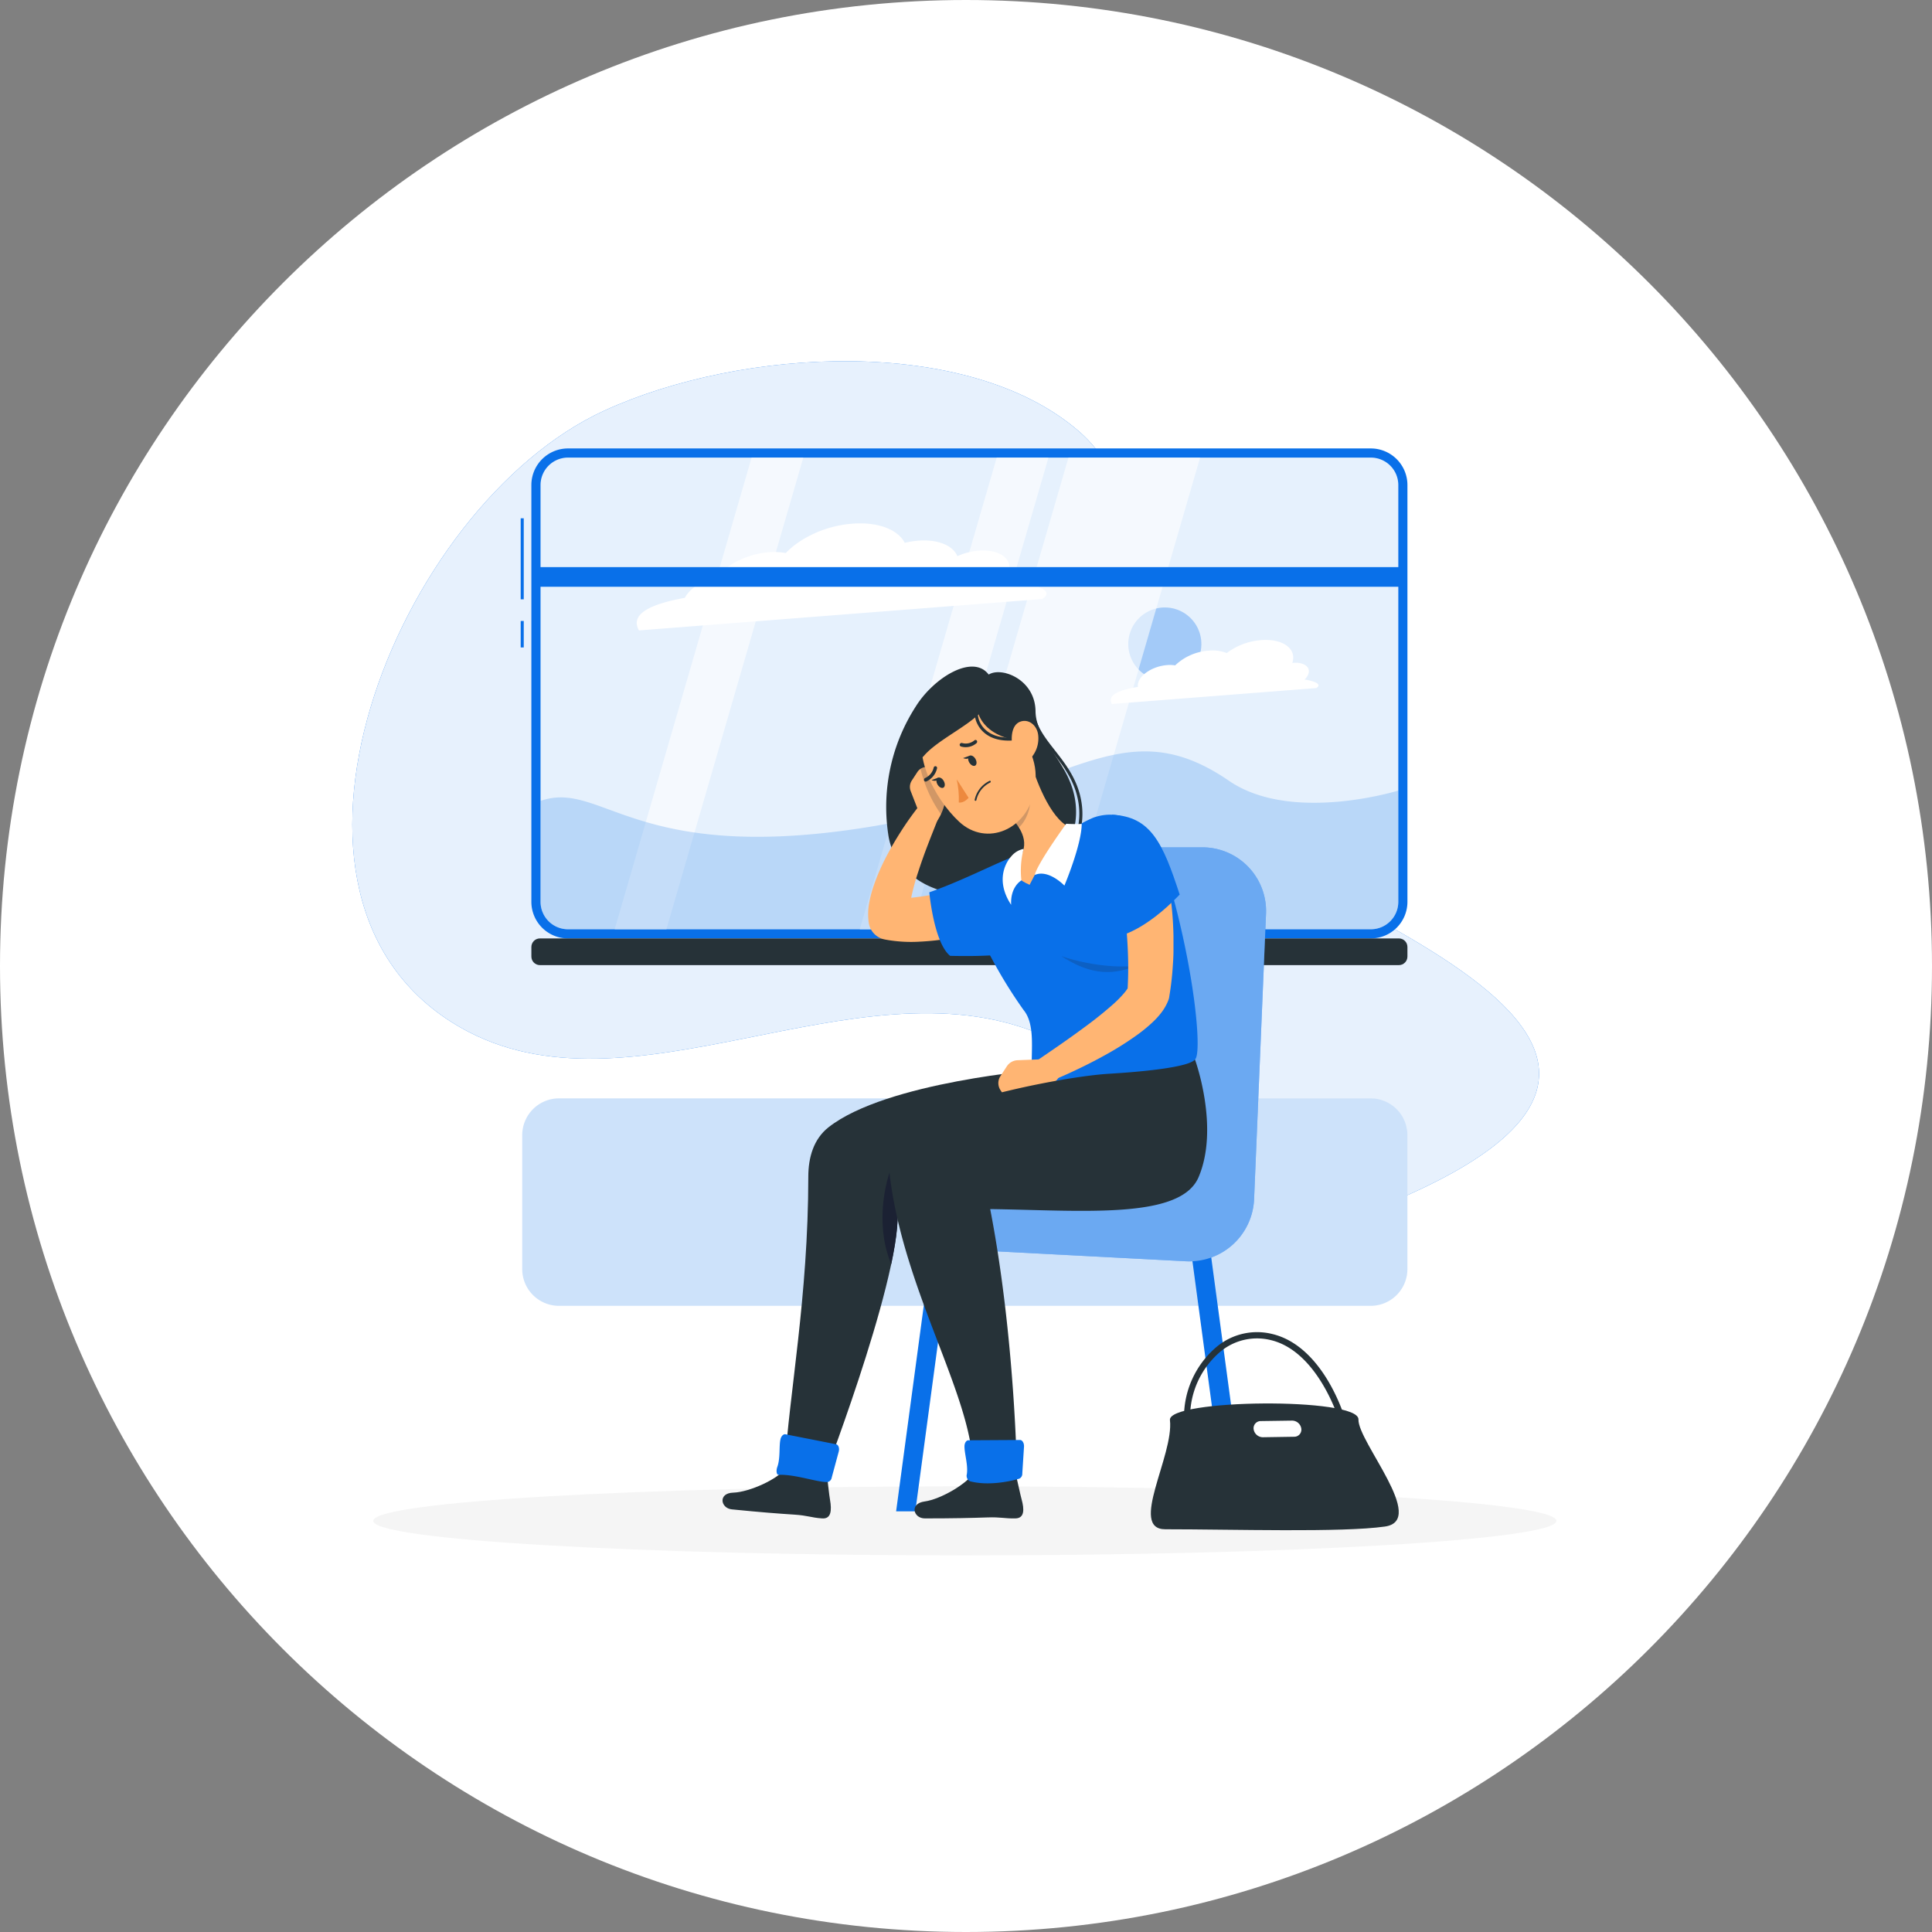 <svg width="277" height="277" fill="none" xmlns="http://www.w3.org/2000/svg"><rect width="100%" height="100%" fill="#808080" stroke="none"/><path d="M277 138.5c0 76.491-62.009 138.5-138.5 138.5S0 214.991 0 138.5 62.009 0 138.5 0 277 62.009 277 138.5Z" fill="#fff"/><path d="M199.829 172.212c58.81-24.914-24.31-45.34-36.498-60.739-8.75-11.05 6.457-36.56-8.658-49.648-15.88-13.755-48.275-12.018-68.045-2.945-29.857 13.715-52.58 70.18-20.591 88.44 24.262 13.846 56.46-9.904 82.818.827 16.571 6.746 18.96 37.627 50.974 24.065Z" fill="#0970E9"/><path opacity=".9" d="M199.829 172.212c58.81-24.914-24.31-45.34-36.498-60.739-8.75-11.05 6.457-36.56-8.658-49.648-15.88-13.755-48.275-12.018-68.045-2.945-29.857 13.715-52.58 70.18-20.591 88.44 24.262 13.846 56.46-9.904 82.818.827 16.571 6.746 18.96 37.627 50.974 24.065Z" fill="#fff"/><path d="M138.333 223.003c46.846 0 84.822-2.217 84.822-4.952s-37.976-4.952-84.822-4.952c-46.846 0-84.822 2.217-84.822 4.952s37.976 4.952 84.822 4.952Z" fill="#F5F5F5"/><path d="M75.092 74.31h-.438v11.62h.438V74.31Zm0 14.725h-.438v3.793h.438v-3.793Zm121.447-24.739H81.435a5.25 5.25 0 0 0-5.25 5.25v59.75a5.25 5.25 0 0 0 5.25 5.25H196.54a5.25 5.25 0 0 0 5.25-5.25v-59.75a5.25 5.25 0 0 0-5.25-5.25Z" fill="#0970E9"/><path d="M200.564 134.546H77.411c-.677 0-1.225.548-1.225 1.225v1.378c0 .676.548 1.225 1.224 1.225h123.154c.676 0 1.225-.549 1.225-1.225v-1.378c0-.677-.549-1.225-1.225-1.225Z" fill="#263238"/><path d="M200.48 129.296v-59.75a3.937 3.937 0 0 0-3.937-3.937H81.44a3.937 3.937 0 0 0-3.938 3.937v59.75a3.937 3.937 0 0 0 3.938 3.937h115.103a3.936 3.936 0 0 0 3.937-3.937Z" fill="#fff"/><path opacity=".1" d="M200.48 129.296v-59.75a3.937 3.937 0 0 0-3.937-3.937H81.44a3.937 3.937 0 0 0-3.938 3.937v59.75a3.937 3.937 0 0 0 3.938 3.937h115.103a3.936 3.936 0 0 0 3.937-3.937Z" fill="#0970E9"/><path d="M98.19 85.715c.717-1.374 2.581-2.577 4.698-3.062 1.444-1.803 4.336-3.238 7.341-3.474a9.311 9.311 0 0 1 2.433.114c2.073-2.188 5.744-3.937 9.541-4.209 3.718-.288 6.536.85 7.516 2.743a12.386 12.386 0 0 1 1.92-.31c2.861-.223 5.005.708 5.622 2.222a9.222 9.222 0 0 1 3.062-.787c2.905-.224 4.843 1.115 4.322 2.992-.139.46-.374.885-.691 1.247 4.156.38 7.533 1.417 5.455 2.695l-57.794 4.501c-1.553-2.708 2.821-3.99 6.575-4.672Z" fill="#fff"/><path opacity=".3" d="M172.178 93.176a5.24 5.24 0 1 0-10.346-1.68 5.24 5.24 0 0 0 10.346 1.68Z" fill="#0970E9"/><path d="M163.147 98.48a1.443 1.443 0 0 1 .039-.577c.35-1.256 2.187-2.397 4.147-2.546a4.67 4.67 0 0 1 1.151.044 7.728 7.728 0 0 1 4.812-2.113 5.517 5.517 0 0 1 2.585.345 9.357 9.357 0 0 1 4.918-1.855c3.062-.236 5.074 1.168 4.527 3.137 0 .04-.026.079-.039.118-.013.04.092 0 .14 0 1.474-.118 2.459.564 2.187 1.514a1.933 1.933 0 0 1-.573.875c1.549.254 2.542.7 1.68 1.23l-29.31 2.283c-.823-1.488 1.767-2.126 3.736-2.454Z" fill="#fff"/><path opacity=".6" d="M152.428 133.233h-18.872l19.633-67.624h18.873l-19.634 67.624Zm-21.742 0h-7.415l19.634-67.624h7.415l-19.634 67.624Zm-35.142 0H88.13l19.629-67.624h7.416l-19.63 67.624Z" fill="#fff"/><path d="M201.137 84.127V81.31H76.847v2.817h124.29Z" fill="#0970E9"/><path opacity=".2" d="M200.48 113.346v15.95a3.934 3.934 0 0 1-3.937 3.937H81.435a3.939 3.939 0 0 1-3.937-3.937v-14.467c8.802-3.063 13.378 9.112 46.809 3.78 28.34-4.524 36.123-17.499 51.889-6.668 8.973 6.164 24.284 1.405 24.284 1.405Z" fill="#0970E9"/><path d="M196.513 157.478H80.149a5.276 5.276 0 0 0-5.276 5.276v19.196a5.276 5.276 0 0 0 5.276 5.276h116.364a5.276 5.276 0 0 0 5.275-5.276v-19.196a5.276 5.276 0 0 0-5.275-5.276Z" fill="#fff"/><path opacity=".2" d="M196.513 157.478H80.149a5.276 5.276 0 0 0-5.276 5.276v19.196a5.276 5.276 0 0 0 5.276 5.276h116.364a5.276 5.276 0 0 0 5.275-5.276v-19.196a5.276 5.276 0 0 0-5.275-5.276Z" fill="#0970E9"/><path d="M178.559 216.686h-2.774l-5.201-38.695h2.769l5.206 38.695Zm-50.078 0h2.752l5.595-41.613h-2.752l-5.595 41.613Z" fill="#0970E9"/><path d="M133.044 178.018c.797.613 1.761.97 2.765 1.023l34.215 1.794a9.32 9.32 0 0 0 6.747-2.412 9.323 9.323 0 0 0 3.035-6.491l1.71-40.93a9.147 9.147 0 0 0-2.534-6.703 9.13 9.13 0 0 0-6.592-2.812h-10.871a6.661 6.661 0 0 0-6.662 6.435l-1.313 38.104-18.343 3.216a4.946 4.946 0 0 0-3.932 3.686 4.948 4.948 0 0 0 1.775 5.09Z" fill="#0970E9"/><path opacity=".4" d="M133.044 178.018c.797.613 1.761.97 2.765 1.023l34.215 1.794a9.32 9.32 0 0 0 6.747-2.412 9.323 9.323 0 0 0 3.035-6.491l1.71-40.93a9.147 9.147 0 0 0-2.534-6.703 9.13 9.13 0 0 0-6.592-2.812h-10.871a6.661 6.661 0 0 0-6.662 6.435l-1.313 38.104-18.343 3.216a4.946 4.946 0 0 0-3.932 3.686 4.948 4.948 0 0 0 1.775 5.09Z" fill="#fff"/><path d="M131.272 101.333a26.596 26.596 0 0 0-3.937 18.181c.875 6.89 8.885 10.119 15.784 8.312 6.899-1.807 11.619-6.151 11.129-12.275-.49-6.125-5.722-9.017-5.779-13.584-.057-4.567-4.869-6.418-6.715-5.25-2.266-3.014-7.883.425-10.482 4.616Z" fill="#263238"/><path d="M144.637 128.377a.22.22 0 1 1-.07-.437c7.153-2.454 10.911-7.249 10.062-12.823-.481-3.119-2.144-5.249-3.749-7.297-1.453-1.854-2.822-3.604-3.014-5.84a.22.22 0 0 1 .053-.159.218.218 0 0 1 .384.124c.18 2.104 1.509 3.806 2.918 5.604 1.566 2.004 3.342 4.27 3.841 7.503.901 5.801-2.966 10.775-10.337 13.303l-.088.022Z" fill="#263238"/><path d="M144.786 132.389c-.743.263-1.4.472-2.1.678-.7.206-1.386.389-2.082.573-1.4.346-2.813.661-4.257.875-1.47.256-2.954.421-4.444.494a20.401 20.401 0 0 1-4.848-.275l-.201-.039a2.856 2.856 0 0 1-2.297-2.398 8.87 8.87 0 0 1 .088-2.979c.152-.796.361-1.579.626-2.345a30.16 30.16 0 0 1 1.749-4.051 46.73 46.73 0 0 1 2.127-3.675 42.944 42.944 0 0 1 2.432-3.451 1.671 1.671 0 0 1 2.142-.41 1.676 1.676 0 0 1 .732 2.055v.048c-.477 1.216-.984 2.471-1.452 3.701a73.368 73.368 0 0 0-1.313 3.701 33.416 33.416 0 0 0-.997 3.596 11.358 11.358 0 0 0-.236 1.632c-.036.359-.014.723.065 1.076l-2.502-2.437c1.13.068 2.264.025 3.386-.127a43.836 43.836 0 0 0 3.727-.643 71.573 71.573 0 0 0 3.789-.914l1.898-.521 1.842-.534.096-.03a3.347 3.347 0 0 1 4.18 2.18 3.353 3.353 0 0 1-2.137 4.203l-.013.017Z" fill="#FFB573"/><path d="m131.522 110.695-.788 1.207a1.668 1.668 0 0 0-.162 1.527l.919 2.367a3.12 3.12 0 0 0 2.152 1.898l.608.153c1.449-1.911 1.606-5.044 1.606-5.044l.144-.875a1.385 1.385 0 0 0-1.12-1.636l-1.749-.31a1.618 1.618 0 0 0-1.61.713Z" fill="#FFB573"/><path opacity=".2" d="m134.877 110.279-1.75-.311a1.556 1.556 0 0 0-1.146.263 18.77 18.77 0 0 0 2.927 6.51c.538-1.25.86-2.581.954-3.938l.144-.875a1.391 1.391 0 0 0-1.129-1.649Z" fill="#1B2133"/><path d="M104.928 216.406c4.077.407 6.645.604 8.946.752 1.969.127 2.415.438 3.994.543 1.313.105 1.396-1.164 1.138-2.656-.132-.748-.293-2.318-.438-3.526l-5.949-1.01c-1.002 1.522-5.15 3.421-7.477 3.499-2.222.053-1.842 2.236-.214 2.398Z" fill="#263238"/><path d="M118.792 161.621c8.312-6.532 30.658-8.277 30.658-8.277l8.911-1.444s4.839 9.756 1.776 16.9c-2.625 6.09-18.465 4.2-31.655 3.5 1.977 7.305-10.158 38.983-10.158 38.983-1.89.595-4.856-.354-5.814-.91.608-10.39 3.372-24.38 3.381-41.678 0-2.734.757-5.39 2.901-7.074Z" fill="#263238"/><path d="m132.313 172.514-3.062-7.748c-1.256.74-4.493 9.275-1.47 16.484.827-3.906 1.194-7.17.709-8.963 1.251.07 2.533.161 3.823.227Z" fill="#1B2133"/><path d="M111.91 206.322c-.245.976 0 2.761-.473 4.029-.166.46-.122 1.125.202 1.107 2.34-.122 5.809 1.155 7.056 1.019a.768.768 0 0 0 .551-.625l1.006-3.723c.136-.508-.052-1.015-.393-1.063l-7.241-1.426c-.288-.053-.599.24-.708.682Zm36.446-84.485c2.957 11.151 6.562 15.627-12.131 15.207-2.341-1.899-2.984-9.108-2.984-9.108 6.26-2.21 11.457-5.329 15.115-6.099Z" fill="#0970E9"/><path d="M142.026 137.118a67.042 67.042 0 0 0 4.725 7.687c2.126 2.576.608 7.603 1.469 10.635 5.058 1.469 22.242-.854 23.108-3.54 1.115-.8-.153-14.323-4.572-28.217-1.798-5.661-5.928-7.874-9.961-6.466-.854.359-1.676.788-2.459 1.282-3.246 1.803-5.892 3.308-8.535 5.298-.875.661-1.75 1.374-2.625 2.069-3.014 2.525-3.093 7.875-1.15 11.252Z" fill="#0970E9"/><path opacity=".2" d="M152.166 137.087c4.759 1.606 9.379 1.654 10.888 1.313-4.107 1.789-7.375.949-10.888-1.313Z" fill="#1B2133"/><path d="M147.77 109.255c.962 3.207 3.176 8.807 6.098 9.533 0 0-2.843 1.225-6.247 8.071-3.027-1.312-2.292-2.773-2.292-2.773 2.664-2.664 1.343-4.992-.355-6.895l2.796-7.936Z" fill="#FFB573"/><path d="M148.356 125.451c1.978-.875 4.252 1.522 4.252 1.522s2.455-5.805 2.485-8.841c-.742.03-1.485.021-2.226-.027 0 0-4.104 5.635-4.511 7.346Zm-1.912.778s-1.61.875-1.47 3.5c-2.73-4.156 0-6.929 0-6.929a3.061 3.061 0 0 1 1.789-1.09 12.313 12.313 0 0 0-.319 4.519Z" fill="#fff"/><path opacity=".2" d="m146.645 112.515-1.658 4.694c.406.44.772.916 1.094 1.421 1.076-.905 1.982-3.246 1.439-4.602a4.917 4.917 0 0 0-.875-1.513Z" fill="#1B2133"/><path d="M145.053 102.846c2.668 4.589 3.893 6.471 3.281 10.316-.928 5.779-6.891 8.312-10.815 4.655-3.535-3.277-7.31-10.233-4.375-15.058 2.905-4.751 9.236-4.506 11.909.087Z" fill="#FFB573"/><path d="M140.892 98.34c3.43 3.719-5.555 6.606-8.456 10.062a.933.933 0 0 1-1.462-.055.927.927 0 0 1-.178-.522c-.149-4.581 4.037-10.224 10.096-9.485Z" fill="#263238"/><path d="M140.691 98.77c-1.92 3.096.503 7.174 6.072 7.436 1.523-5.731-3.311-9.112-6.072-7.437Z" fill="#263238"/><path d="M144.615 106.184c-2.944 0-4.086-1.588-4.462-2.353a3.499 3.499 0 0 1 .59-4.09l.302.319a3.129 3.129 0 0 0-.503 3.578c.394.796 1.719 2.586 5.517 1.991l.07.437a9.597 9.597 0 0 1-1.514.118Zm-4.795 2.573c.241.376.254.818.027.988-.228.171-.608 0-.849-.376s-.254-.818-.026-.984c.227-.166.608-.005.848.372Zm-4.549 3.158c.241.377.254.818.026.989-.227.171-.608 0-.849-.376-.24-.376-.253-.818-.026-.985.228-.166.626-.004.849.372Z" fill="#263238"/><path d="m134.553 111.486-1.001.364s.879.385 1.001-.364Z" fill="#263238"/><path d="M137.169 111.736c.24 1.09.34 2.205.298 3.32.757.123 1.404-.673 1.404-.673l-1.702-2.647Z" fill="#ED893E"/><path d="M141.246 112.335a4.25 4.25 0 0 1 .63-.38.116.116 0 0 1 .048-.014.118.118 0 0 1 .049.008.114.114 0 0 1 .04.029.1.1 0 0 1 .025.042.131.131 0 0 1 .002.101.135.135 0 0 1-.067.074 3.676 3.676 0 0 0-1.986 2.52.135.135 0 0 1-.017.045.142.142 0 0 1-.033.036.135.135 0 0 1-.044.02.123.123 0 0 1-.129-.048.12.12 0 0 1-.021-.044.13.13 0 0 1-.001-.048 3.886 3.886 0 0 1 1.504-2.341Z" fill="#263238"/><path d="M148.854 105.432a4.218 4.218 0 0 1-.936 3.119c-.936 1.098-2.222.315-2.646-1.107-.381-1.277-.355-3.39.918-3.937 1.273-.547 2.529.499 2.664 1.925Z" fill="#FFB573"/><path d="M137.739 106.561a.217.217 0 0 1 .196-.031 1.923 1.923 0 0 0 1.75-.363.246.246 0 0 1 .178-.078.243.243 0 0 1 .177.078.285.285 0 0 1-.027.376 2.367 2.367 0 0 1-2.235.486.264.264 0 0 1-.171-.328.273.273 0 0 1 .132-.14Zm-3.75 3.329a.23.23 0 0 1 .091-.035.227.227 0 0 1 .097.004.257.257 0 0 1 .166.324 2.722 2.722 0 0 1-1.54 1.863.219.219 0 0 1-.098.014.23.23 0 0 1-.172-.091.278.278 0 0 1 .126-.426 2.179 2.179 0 0 0 1.208-1.487.245.245 0 0 1 .122-.166Zm5.097-1.562-1.002.363s.883.385 1.002-.363Z" fill="#263238"/><path d="m143.452 154.267.901-1.382a1.927 1.927 0 0 1 1.531-.875l2.9-.114a3.58 3.58 0 0 1 2.98 1.391l.437.569c-1.343 2.393-4.558 3.99-4.558 3.99l-.875.555a1.596 1.596 0 0 1-2.232-.437l-1.119-1.702a1.832 1.832 0 0 1 .035-1.995Z" fill="#FFB573"/><path d="M167.333 125.639c.087.437.149.748.214 1.115.066.368.118.709.171 1.059.109.709.188 1.413.267 2.117a51.17 51.17 0 0 1 .262 4.253v2.139c0 .713-.043 1.43-.096 2.148a41.24 41.24 0 0 1-.49 4.305l-.026.183c-.025.15-.065.296-.118.438a7.235 7.235 0 0 1-1.05 1.842c-.335.43-.7.835-1.094 1.211a21.912 21.912 0 0 1-2.187 1.825 44.421 44.421 0 0 1-4.423 2.821 71.277 71.277 0 0 1-4.537 2.336 64.056 64.056 0 0 1-4.668 2.004 1.674 1.674 0 0 1-2.207-1.966c.098-.396.337-.742.672-.974h.026c1.313-.914 2.699-1.841 4.029-2.773a149.81 149.81 0 0 0 3.938-2.835 55.488 55.488 0 0 0 3.635-2.953 16.676 16.676 0 0 0 1.487-1.509c.184-.216.355-.442.512-.678.131-.197.175-.359.149-.324l-.144.625a53.25 53.25 0 0 0 .1-3.757 64.693 64.693 0 0 0-.153-3.802 79.901 79.901 0 0 0-.35-3.811c-.07-.634-.157-1.268-.236-1.894l-.136-.936-.131-.875-.022-.136a3.348 3.348 0 0 1 2.711-3.872 3.35 3.35 0 0 1 3.886 2.691l.009-.017Z" fill="#FFB573"/><path d="M159.481 116.815c5.508.271 7.24 4.016 9.655 11.449-5.088 5.297-8.684 5.932-8.684 5.932s-4.296-12.788-.971-17.381Z" fill="#0970E9"/><path d="M132.59 217.701c4.099 0 6.671-.062 8.972-.14 1.973-.07 2.446.175 4.029.14 1.313-.027 1.278-1.313.875-2.756-.201-.731-.516-2.28-.8-3.461l-6.007-.437c-.844 1.614-4.781 3.915-7.091 4.226-2.214.293-1.615 2.428.022 2.428Z" fill="#263238"/><path d="M130.489 161.621c5.364-4.047 22.521-7.315 28.48-7.669 5.958-.354 11.615-1.046 12.358-2.052 0 0 3.57 9.756.508 16.9-2.625 6.09-16.659 4.733-29.866 4.554 3.565 18.4 3.836 37.802 3.836 37.802-1.89.591-5.372.98-6.33.438.612-10.39-9.747-25.733-11.882-42.895a7.634 7.634 0 0 1 2.896-7.078Z" fill="#263238"/><path d="M138.285 207.306c-.044 1.007.538 2.713.337 4.047a.876.876 0 0 0 .437 1.019c2.625.709 5.902 0 7.096-.376a.77.77 0 0 0 .416-.726l.245-3.846c.035-.529-.25-.988-.591-.966l-7.384.043c-.289 0-.538.355-.556.805Z" fill="#0970E9"/><path d="M167.062 219.258c9.646 0 25.373.486 31.498-.389s-3.889-12.153-3.793-15.36c.096-3.207-27.372-2.922-27.027.096.586 5.058-5.928 15.653-.678 15.653Z" fill="#263238"/><path d="M191.942 203.509c-.027-.096-3.002-9.764-9.743-11.374a8.213 8.213 0 0 0-7.262 1.688 12.295 12.295 0 0 0-4.305 9.542l-.875.022a13.2 13.2 0 0 1 4.633-10.246 9.03 9.03 0 0 1 8.01-1.881c7.236 1.715 10.255 11.545 10.381 11.965l-.839.284Z" fill="#263238"/><path d="m185.55 205.994-4.498.07a1.349 1.349 0 0 1-1.312-1.142 1.027 1.027 0 0 1 1.024-1.177l4.497-.065a1.344 1.344 0 0 1 1.312 1.137 1.022 1.022 0 0 1-.238.827 1.02 1.02 0 0 1-.785.35Z" fill="#fff"/></svg>